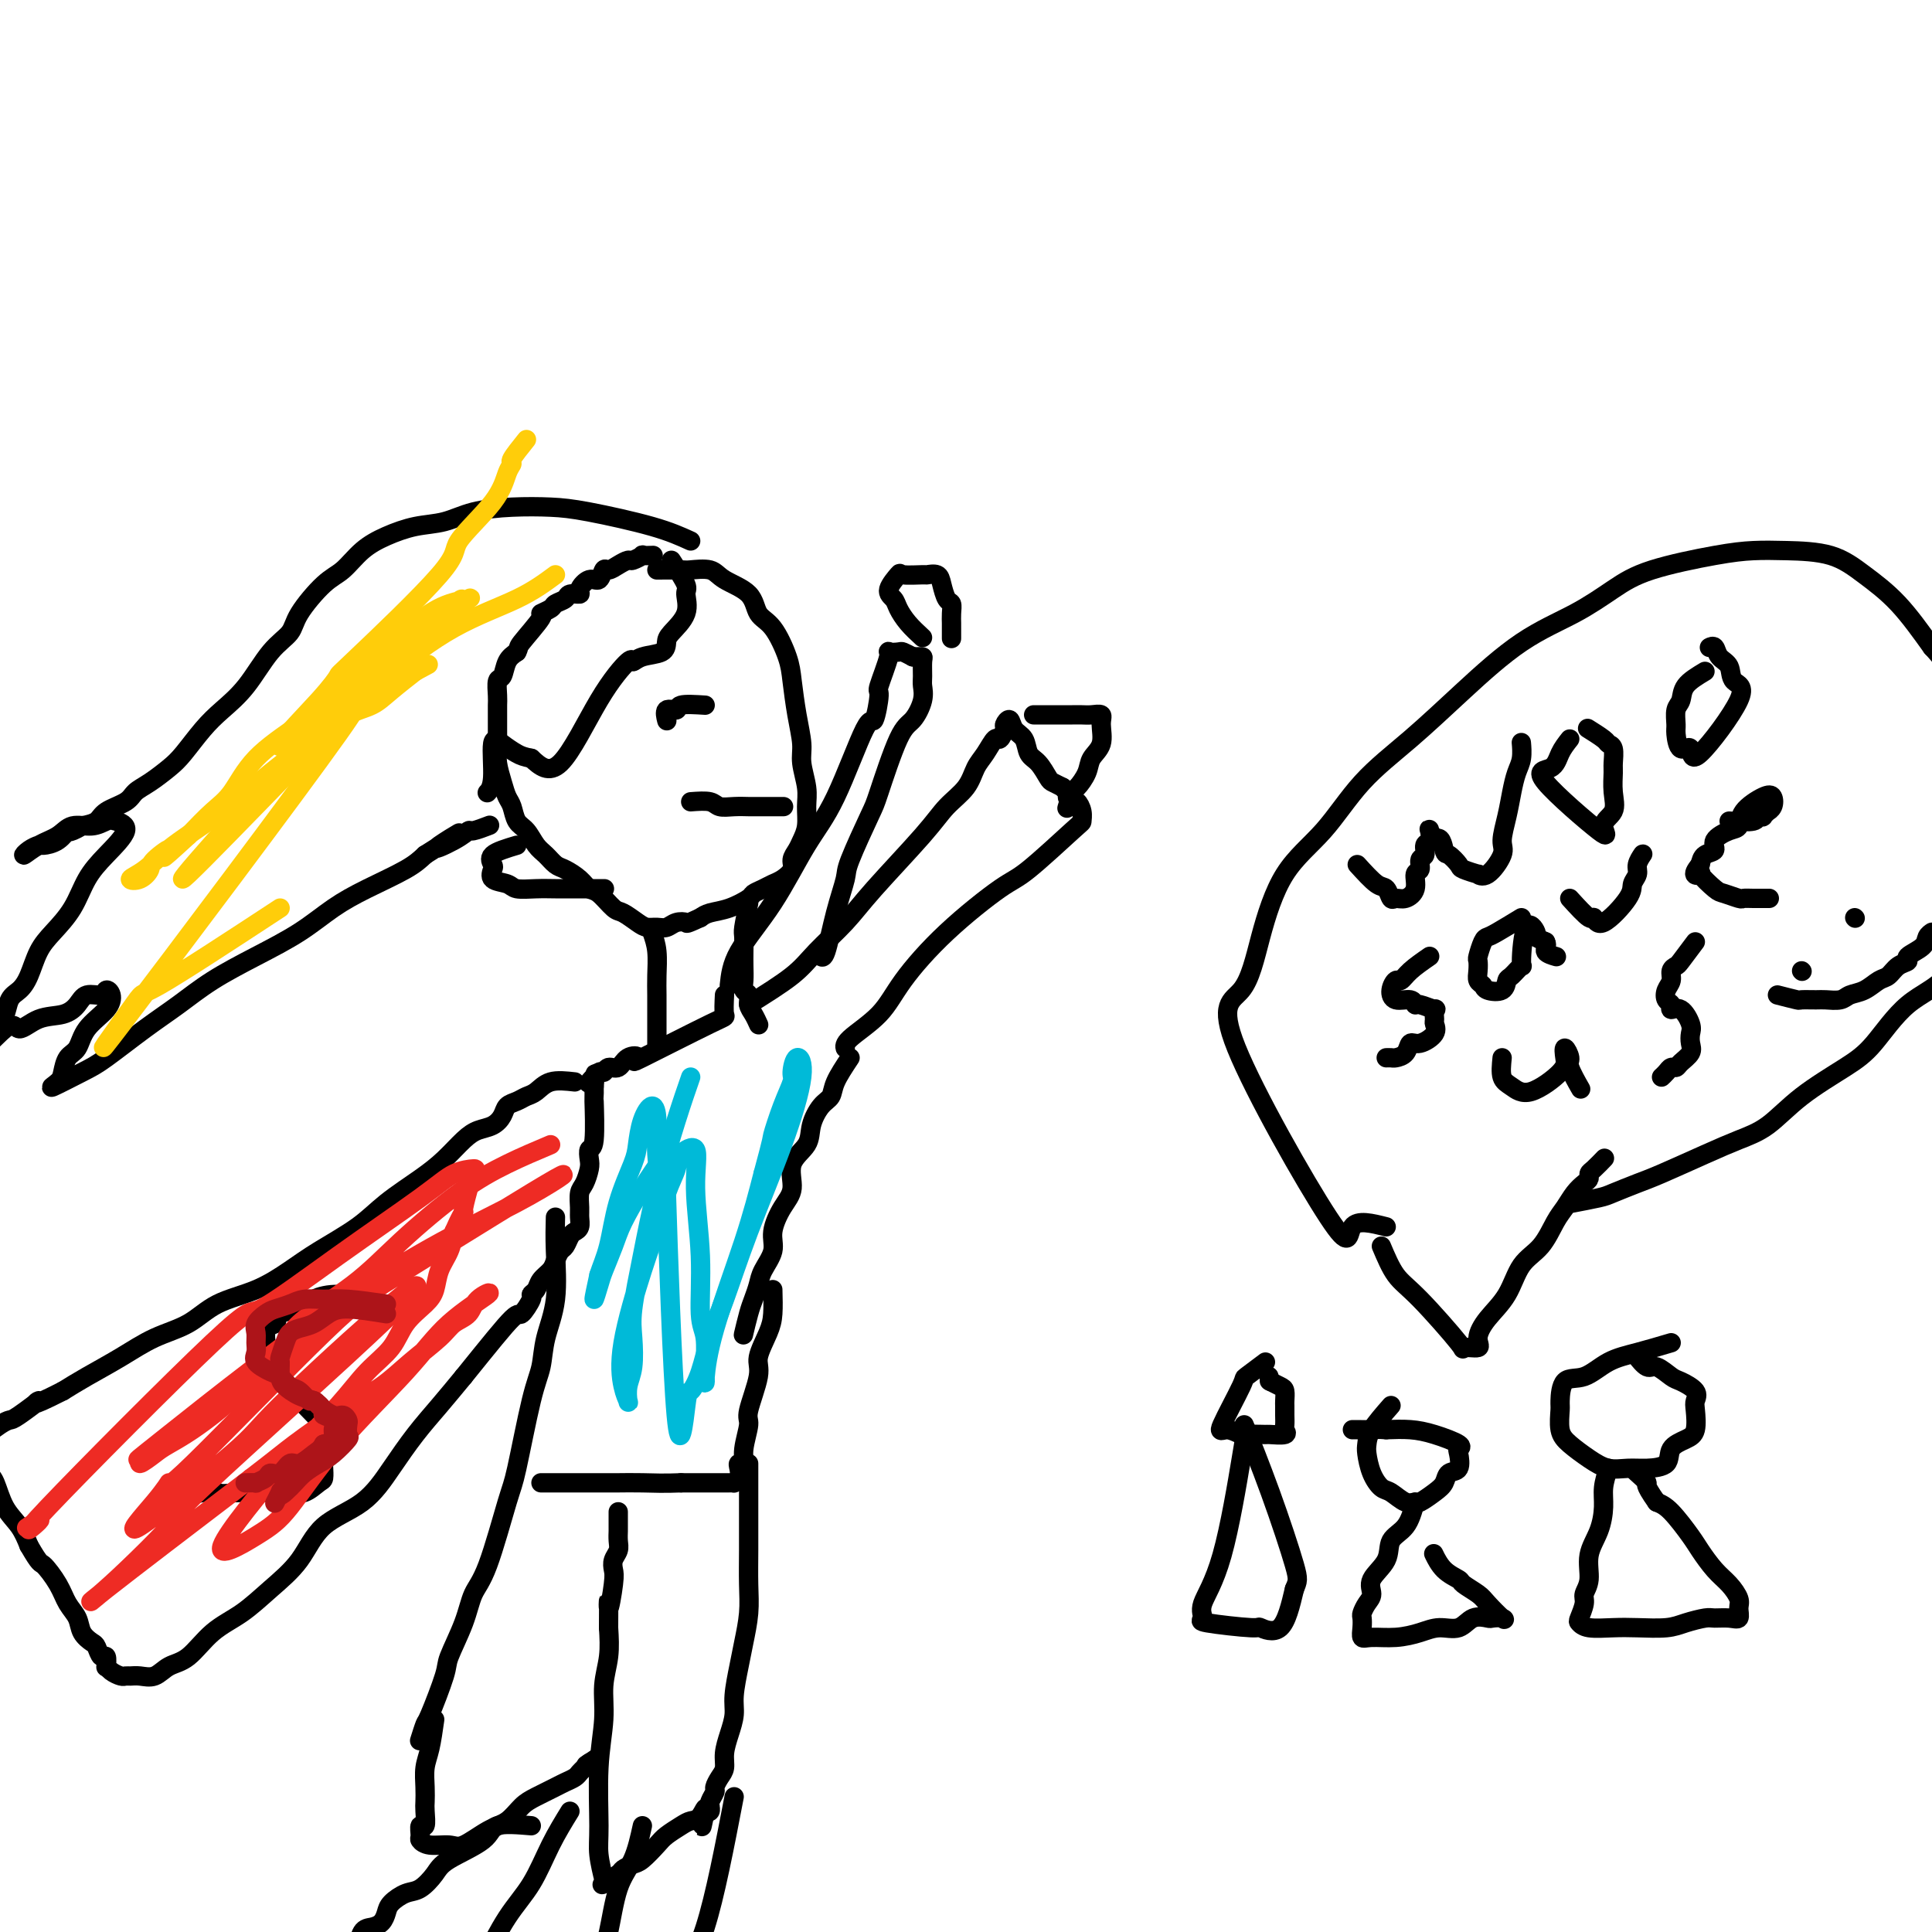 <svg viewBox='0 0 400 400' version='1.1' xmlns='http://www.w3.org/2000/svg' xmlns:xlink='http://www.w3.org/1999/xlink'><g fill='none' stroke='#000000' stroke-width='4' stroke-linecap='round' stroke-linejoin='round'><path d='M136,118c1.994,-0.012 3.988,-0.024 5,0c1.012,0.024 1.043,0.083 2,0c0.957,-0.083 2.839,-0.307 4,0c1.161,0.307 1.600,1.145 3,2c1.400,0.855 3.762,1.727 5,3c1.238,1.273 1.354,2.947 2,4c0.646,1.053 1.823,1.485 3,3c1.177,1.515 2.353,4.112 3,6c0.647,1.888 0.766,3.068 1,5c0.234,1.932 0.584,4.617 1,7c0.416,2.383 0.897,4.465 1,6c0.103,1.535 -0.172,2.522 0,4c0.172,1.478 0.789,3.446 1,5c0.211,1.554 0.014,2.696 0,4c-0.014,1.304 0.156,2.772 0,4c-0.156,1.228 -0.636,2.217 -1,3c-0.364,0.783 -0.611,1.362 -1,2c-0.389,0.638 -0.919,1.337 -1,2c-0.081,0.663 0.286,1.291 0,2c-0.286,0.709 -1.226,1.498 -2,2c-0.774,0.502 -1.382,0.716 -2,1c-0.618,0.284 -1.247,0.640 -2,1c-0.753,0.360 -1.630,0.726 -2,1c-0.370,0.274 -0.233,0.455 -1,1c-0.767,0.545 -2.437,1.454 -4,2c-1.563,0.546 -3.018,0.727 -4,1c-0.982,0.273 -1.491,0.636 -2,1'/><path d='M145,190c-3.214,1.481 -2.748,1.182 -3,1c-0.252,-0.182 -1.221,-0.247 -2,0c-0.779,0.247 -1.367,0.805 -2,1c-0.633,0.195 -1.309,0.027 -2,0c-0.691,-0.027 -1.396,0.087 -2,0c-0.604,-0.087 -1.107,-0.376 -2,-1c-0.893,-0.624 -2.178,-1.585 -3,-2c-0.822,-0.415 -1.183,-0.286 -2,-1c-0.817,-0.714 -2.092,-2.270 -3,-3c-0.908,-0.730 -1.451,-0.633 -2,-1c-0.549,-0.367 -1.106,-1.200 -2,-2c-0.894,-0.800 -2.126,-1.569 -3,-2c-0.874,-0.431 -1.390,-0.523 -2,-1c-0.610,-0.477 -1.315,-1.339 -2,-2c-0.685,-0.661 -1.349,-1.121 -2,-2c-0.651,-0.879 -1.287,-2.177 -2,-3c-0.713,-0.823 -1.501,-1.172 -2,-2c-0.499,-0.828 -0.708,-2.136 -1,-3c-0.292,-0.864 -0.667,-1.284 -1,-2c-0.333,-0.716 -0.625,-1.730 -1,-3c-0.375,-1.270 -0.832,-2.798 -1,-4c-0.168,-1.202 -0.045,-2.080 0,-3c0.045,-0.920 0.012,-1.883 0,-3c-0.012,-1.117 -0.004,-2.387 0,-3c0.004,-0.613 0.004,-0.568 0,-1c-0.004,-0.432 -0.013,-1.341 0,-2c0.013,-0.659 0.048,-1.069 0,-2c-0.048,-0.931 -0.178,-2.384 0,-3c0.178,-0.616 0.663,-0.397 1,-1c0.337,-0.603 0.525,-2.030 1,-3c0.475,-0.970 1.238,-1.485 2,-2'/><path d='M107,135c0.594,-1.091 0.080,-0.817 1,-2c0.920,-1.183 3.273,-3.822 4,-5c0.727,-1.178 -0.171,-0.894 0,-1c0.171,-0.106 1.413,-0.602 2,-1c0.587,-0.398 0.520,-0.697 1,-1c0.480,-0.303 1.507,-0.611 2,-1c0.493,-0.389 0.450,-0.859 1,-1c0.550,-0.141 1.692,0.045 2,0c0.308,-0.045 -0.216,-0.323 0,-1c0.216,-0.677 1.174,-1.753 2,-2c0.826,-0.247 1.521,0.336 2,0c0.479,-0.336 0.743,-1.592 1,-2c0.257,-0.408 0.508,0.030 1,0c0.492,-0.030 1.226,-0.530 2,-1c0.774,-0.470 1.588,-0.911 2,-1c0.412,-0.089 0.422,0.172 1,0c0.578,-0.172 1.724,-0.778 2,-1c0.276,-0.222 -0.318,-0.059 0,0c0.318,0.059 1.547,0.016 2,0c0.453,-0.016 0.129,-0.005 0,0c-0.129,0.005 -0.065,0.002 0,0'/><path d='M139,116c1.290,1.979 2.580,3.958 3,5c0.420,1.042 -0.031,1.148 0,2c0.031,0.852 0.545,2.451 0,4c-0.545,1.549 -2.150,3.047 -3,4c-0.850,0.953 -0.945,1.361 -1,2c-0.055,0.639 -0.069,1.509 -1,2c-0.931,0.491 -2.779,0.604 -4,1c-1.221,0.396 -1.816,1.076 -2,1c-0.184,-0.076 0.044,-0.907 -1,0c-1.044,0.907 -3.358,3.552 -6,8c-2.642,4.448 -5.612,10.699 -8,13c-2.388,2.301 -4.194,0.650 -6,-1'/><path d='M110,157c-1.459,-0.287 -2.108,-0.504 -3,-1c-0.892,-0.496 -2.029,-1.271 -3,-2c-0.971,-0.729 -1.776,-1.412 -2,0c-0.224,1.412 0.132,4.919 0,7c-0.132,2.081 -0.752,2.738 -1,3c-0.248,0.262 -0.124,0.131 0,0'/><path d='M143,112c-2.101,-0.957 -4.203,-1.915 -8,-3c-3.797,-1.085 -9.291,-2.298 -13,-3c-3.709,-0.702 -5.635,-0.893 -8,-1c-2.365,-0.107 -5.170,-0.128 -8,0c-2.830,0.128 -5.684,0.406 -8,1c-2.316,0.594 -4.093,1.503 -6,2c-1.907,0.497 -3.943,0.580 -6,1c-2.057,0.420 -4.134,1.175 -6,2c-1.866,0.825 -3.520,1.718 -5,3c-1.480,1.282 -2.786,2.951 -4,4c-1.214,1.049 -2.336,1.476 -4,3c-1.664,1.524 -3.869,4.144 -5,6c-1.131,1.856 -1.186,2.949 -2,4c-0.814,1.051 -2.385,2.060 -4,4c-1.615,1.940 -3.274,4.812 -5,7c-1.726,2.188 -3.518,3.692 -5,5c-1.482,1.308 -2.652,2.419 -4,4c-1.348,1.581 -2.873,3.631 -4,5c-1.127,1.369 -1.857,2.057 -3,3c-1.143,0.943 -2.700,2.140 -4,3c-1.300,0.860 -2.343,1.382 -3,2c-0.657,0.618 -0.929,1.331 -2,2c-1.071,0.669 -2.942,1.296 -4,2c-1.058,0.704 -1.302,1.487 -2,2c-0.698,0.513 -1.849,0.757 -3,1'/><path d='M17,171c-3.389,1.979 -2.861,0.925 -3,1c-0.139,0.075 -0.943,1.279 -2,2c-1.057,0.721 -2.366,0.958 -3,1c-0.634,0.042 -0.591,-0.110 -1,0c-0.409,0.110 -1.268,0.480 -2,1c-0.732,0.520 -1.336,1.188 -1,1c0.336,-0.188 1.613,-1.231 3,-2c1.387,-0.769 2.884,-1.265 4,-2c1.116,-0.735 1.851,-1.710 3,-2c1.149,-0.290 2.713,0.105 4,0c1.287,-0.105 2.297,-0.712 3,-1c0.703,-0.288 1.098,-0.259 2,0c0.902,0.259 2.310,0.747 2,2c-0.310,1.253 -2.338,3.271 -4,5c-1.662,1.729 -2.959,3.169 -4,5c-1.041,1.831 -1.826,4.052 -3,6c-1.174,1.948 -2.738,3.623 -4,5c-1.262,1.377 -2.222,2.458 -3,4c-0.778,1.542 -1.375,3.546 -2,5c-0.625,1.454 -1.277,2.358 -2,3c-0.723,0.642 -1.517,1.023 -2,2c-0.483,0.977 -0.655,2.551 -1,3c-0.345,0.449 -0.862,-0.225 -1,0c-0.138,0.225 0.103,1.350 0,2c-0.103,0.650 -0.552,0.825 -1,1'/><path d='M-1,213c-3.860,6.313 -0.009,1.595 2,0c2.009,-1.595 2.175,-0.067 3,0c0.825,0.067 2.309,-1.326 4,-2c1.691,-0.674 3.591,-0.630 5,-1c1.409,-0.370 2.329,-1.155 3,-2c0.671,-0.845 1.094,-1.749 2,-2c0.906,-0.251 2.296,0.151 3,0c0.704,-0.151 0.723,-0.853 1,-1c0.277,-0.147 0.814,0.263 1,1c0.186,0.737 0.022,1.801 -1,3c-1.022,1.199 -2.902,2.534 -4,4c-1.098,1.466 -1.413,3.065 -2,4c-0.587,0.935 -1.444,1.208 -2,2c-0.556,0.792 -0.810,2.105 -1,3c-0.190,0.895 -0.317,1.374 -1,2c-0.683,0.626 -1.920,1.400 -1,1c0.920,-0.400 3.999,-1.975 6,-3c2.001,-1.025 2.923,-1.501 5,-3c2.077,-1.499 5.309,-4.020 8,-6c2.691,-1.980 4.840,-3.418 7,-5c2.160,-1.582 4.332,-3.307 7,-5c2.668,-1.693 5.834,-3.352 9,-5c3.166,-1.648 6.332,-3.284 9,-5c2.668,-1.716 4.839,-3.511 7,-5c2.161,-1.489 4.313,-2.670 7,-4c2.687,-1.330 5.911,-2.809 8,-4c2.089,-1.191 3.045,-2.096 4,-3'/><path d='M88,177c12.457,-7.852 5.100,-3.481 3,-2c-2.100,1.481 1.056,0.071 3,-1c1.944,-1.071 2.676,-1.802 3,-2c0.324,-0.198 0.241,0.139 1,0c0.759,-0.139 2.360,-0.754 3,-1c0.640,-0.246 0.320,-0.123 0,0'/><path d='M143,166c1.532,-0.113 3.064,-0.226 4,0c0.936,0.226 1.275,0.793 2,1c0.725,0.207 1.834,0.056 3,0c1.166,-0.056 2.387,-0.015 3,0c0.613,0.015 0.616,0.004 1,0c0.384,-0.004 1.147,-0.001 2,0c0.853,0.001 1.796,0.000 2,0c0.204,-0.000 -0.330,-0.000 0,0c0.330,0.000 1.523,0.000 2,0c0.477,-0.000 0.239,-0.000 0,0'/><path d='M146,146c-2.061,-0.129 -4.121,-0.258 -5,0c-0.879,0.258 -0.576,0.904 -1,1c-0.424,0.096 -1.576,-0.359 -2,0c-0.424,0.359 -0.121,1.531 0,2c0.121,0.469 0.061,0.234 0,0'/><path d='M107,175c-2.107,0.634 -4.215,1.269 -5,2c-0.785,0.731 -0.248,1.559 0,2c0.248,0.441 0.208,0.496 0,1c-0.208,0.504 -0.583,1.455 0,2c0.583,0.545 2.124,0.682 3,1c0.876,0.318 1.087,0.817 2,1c0.913,0.183 2.527,0.049 4,0c1.473,-0.049 2.805,-0.013 4,0c1.195,0.013 2.254,0.004 3,0c0.746,-0.004 1.179,-0.001 2,0c0.821,0.001 2.029,0.000 3,0c0.971,-0.000 1.706,-0.000 2,0c0.294,0.000 0.147,0.000 0,0'/><path d='M135,193c0.423,1.218 0.845,2.436 1,4c0.155,1.564 0.041,3.474 0,5c-0.041,1.526 -0.011,2.669 0,4c0.011,1.331 0.003,2.852 0,4c-0.003,1.148 -0.001,1.925 0,3c0.001,1.075 0.000,2.450 0,3c-0.000,0.550 -0.000,0.275 0,0'/><path d='M155,187c-0.422,1.959 -0.845,3.918 -1,5c-0.155,1.082 -0.043,1.288 0,2c0.043,0.712 0.015,1.930 0,3c-0.015,1.070 -0.019,1.991 0,3c0.019,1.009 0.060,2.104 0,3c-0.060,0.896 -0.223,1.593 0,2c0.223,0.407 0.830,0.526 1,1c0.170,0.474 -0.098,1.304 0,2c0.098,0.696 0.562,1.259 1,2c0.438,0.741 0.849,1.661 1,2c0.151,0.339 0.043,0.097 0,0c-0.043,-0.097 -0.022,-0.048 0,0'/><path d='M155,208c3.390,-2.116 6.781,-4.232 9,-6c2.219,-1.768 3.268,-3.190 5,-5c1.732,-1.810 4.148,-4.010 6,-6c1.852,-1.990 3.139,-3.772 6,-7c2.861,-3.228 7.294,-7.903 10,-11c2.706,-3.097 3.684,-4.617 5,-6c1.316,-1.383 2.968,-2.628 4,-4c1.032,-1.372 1.443,-2.872 2,-4c0.557,-1.128 1.259,-1.884 2,-3c0.741,-1.116 1.522,-2.592 2,-3c0.478,-0.408 0.652,0.251 1,0c0.348,-0.251 0.871,-1.411 1,-2c0.129,-0.589 -0.135,-0.607 0,-1c0.135,-0.393 0.669,-1.162 1,-1c0.331,0.162 0.460,1.255 1,2c0.540,0.745 1.492,1.141 2,2c0.508,0.859 0.573,2.180 1,3c0.427,0.820 1.218,1.137 2,2c0.782,0.863 1.557,2.271 2,3c0.443,0.729 0.555,0.780 1,1c0.445,0.220 1.222,0.610 2,1'/><path d='M220,163c2.034,2.242 1.119,1.848 1,2c-0.119,0.152 0.557,0.850 1,1c0.443,0.150 0.652,-0.247 1,0c0.348,0.247 0.833,1.139 1,2c0.167,0.861 0.015,1.692 0,2c-0.015,0.308 0.106,0.093 -2,2c-2.106,1.907 -6.440,5.937 -9,8c-2.560,2.063 -3.345,2.159 -6,4c-2.655,1.841 -7.181,5.425 -11,9c-3.819,3.575 -6.932,7.140 -9,10c-2.068,2.860 -3.090,5.014 -5,7c-1.910,1.986 -4.706,3.804 -6,5c-1.294,1.196 -1.084,1.770 -1,2c0.084,0.230 0.042,0.115 0,0'/><path d='M151,204c0.228,-2.139 0.457,-4.278 2,-7c1.543,-2.722 4.402,-6.027 7,-10c2.598,-3.973 4.935,-8.614 7,-12c2.065,-3.386 3.858,-5.518 6,-10c2.142,-4.482 4.635,-11.314 6,-14c1.365,-2.686 1.604,-1.228 2,-2c0.396,-0.772 0.950,-3.776 1,-5c0.050,-1.224 -0.405,-0.668 0,-2c0.405,-1.332 1.669,-4.550 2,-6c0.331,-1.450 -0.272,-1.131 0,-1c0.272,0.131 1.419,0.074 2,0c0.581,-0.074 0.594,-0.164 1,0c0.406,0.164 1.203,0.582 2,1'/><path d='M189,136c1.227,-0.018 1.794,-0.064 2,0c0.206,0.064 0.050,0.237 0,1c-0.050,0.763 0.007,2.114 0,3c-0.007,0.886 -0.079,1.306 0,2c0.079,0.694 0.308,1.663 0,3c-0.308,1.337 -1.155,3.041 -2,4c-0.845,0.959 -1.689,1.174 -3,4c-1.311,2.826 -3.089,8.264 -4,11c-0.911,2.736 -0.954,2.769 -2,5c-1.046,2.231 -3.093,6.661 -4,9c-0.907,2.339 -0.674,2.588 -1,4c-0.326,1.412 -1.212,3.986 -2,7c-0.788,3.014 -1.479,6.468 -2,8c-0.521,1.532 -0.871,1.143 -1,1c-0.129,-0.143 -0.037,-0.041 0,0c0.037,0.041 0.018,0.020 0,0'/><path d='M150,206c-0.080,1.675 -0.161,3.351 0,4c0.161,0.649 0.563,0.273 -3,2c-3.563,1.727 -11.091,5.558 -14,7c-2.909,1.442 -1.200,0.496 -1,0c0.200,-0.496 -1.111,-0.541 -2,0c-0.889,0.541 -1.356,1.669 -2,2c-0.644,0.331 -1.465,-0.136 -2,0c-0.535,0.136 -0.784,0.873 -1,1c-0.216,0.127 -0.398,-0.358 -1,0c-0.602,0.358 -1.624,1.558 -2,2c-0.376,0.442 -0.108,0.126 0,0c0.108,-0.126 0.054,-0.063 0,0'/><path d='M176,219c-1.199,1.809 -2.399,3.617 -3,5c-0.601,1.383 -0.604,2.339 -1,3c-0.396,0.661 -1.187,1.026 -2,2c-0.813,0.974 -1.649,2.555 -2,4c-0.351,1.445 -0.218,2.753 -1,4c-0.782,1.247 -2.481,2.433 -3,4c-0.519,1.567 0.141,3.515 0,5c-0.141,1.485 -1.084,2.508 -2,4c-0.916,1.492 -1.803,3.453 -2,5c-0.197,1.547 0.298,2.681 0,4c-0.298,1.319 -1.390,2.824 -2,4c-0.610,1.176 -0.738,2.024 -1,3c-0.262,0.976 -0.659,2.079 -1,3c-0.341,0.921 -0.628,1.659 -1,3c-0.372,1.341 -0.831,3.284 -1,4c-0.169,0.716 -0.048,0.205 0,0c0.048,-0.205 0.024,-0.102 0,0'/><path d='M119,224c-1.822,-0.203 -3.644,-0.406 -5,0c-1.356,0.406 -2.247,1.421 -3,2c-0.753,0.579 -1.370,0.722 -2,1c-0.630,0.278 -1.274,0.690 -2,1c-0.726,0.310 -1.534,0.518 -2,1c-0.466,0.482 -0.592,1.237 -1,2c-0.408,0.763 -1.099,1.532 -2,2c-0.901,0.468 -2.011,0.634 -3,1c-0.989,0.366 -1.857,0.932 -3,2c-1.143,1.068 -2.563,2.638 -4,4c-1.437,1.362 -2.892,2.516 -5,4c-2.108,1.484 -4.868,3.296 -7,5c-2.132,1.704 -3.637,3.298 -6,5c-2.363,1.702 -5.585,3.513 -8,5c-2.415,1.487 -4.023,2.652 -6,4c-1.977,1.348 -4.322,2.881 -7,4c-2.678,1.119 -5.689,1.825 -8,3c-2.311,1.175 -3.923,2.817 -6,4c-2.077,1.183 -4.619,1.905 -7,3c-2.381,1.095 -4.603,2.564 -7,4c-2.397,1.436 -4.971,2.839 -7,4c-2.029,1.161 -3.515,2.081 -5,3'/><path d='M13,288c-8.188,4.153 -5.157,2.035 -5,2c0.157,-0.035 -2.560,2.014 -4,3c-1.440,0.986 -1.604,0.909 -2,1c-0.396,0.091 -1.023,0.350 -2,1c-0.977,0.650 -2.303,1.690 -3,2c-0.697,0.310 -0.766,-0.110 -1,0c-0.234,0.110 -0.635,0.751 -1,1c-0.365,0.249 -0.695,0.107 -1,0c-0.305,-0.107 -0.583,-0.178 0,1c0.583,1.178 2.029,3.606 3,5c0.971,1.394 1.466,1.755 2,3c0.534,1.245 1.105,3.374 2,5c0.895,1.626 2.113,2.750 3,4c0.887,1.250 1.444,2.625 2,4'/><path d='M6,320c2.378,4.122 2.324,3.425 3,4c0.676,0.575 2.083,2.420 3,4c0.917,1.580 1.345,2.894 2,4c0.655,1.106 1.537,2.003 2,3c0.463,0.997 0.506,2.093 1,3c0.494,0.907 1.439,1.624 2,2c0.561,0.376 0.738,0.412 1,1c0.262,0.588 0.608,1.730 1,2c0.392,0.270 0.830,-0.330 1,0c0.170,0.330 0.073,1.591 0,2c-0.073,0.409 -0.122,-0.034 0,0c0.122,0.034 0.416,0.544 1,1c0.584,0.456 1.458,0.856 2,1c0.542,0.144 0.752,0.032 1,0c0.248,-0.032 0.533,0.016 1,0c0.467,-0.016 1.116,-0.097 2,0c0.884,0.097 2.002,0.372 3,0c0.998,-0.372 1.875,-1.392 3,-2c1.125,-0.608 2.499,-0.802 4,-2c1.501,-1.198 3.128,-3.398 5,-5c1.872,-1.602 3.987,-2.607 6,-4c2.013,-1.393 3.924,-3.175 6,-5c2.076,-1.825 4.319,-3.694 6,-6c1.681,-2.306 2.801,-5.049 5,-7c2.199,-1.951 5.476,-3.111 8,-5c2.524,-1.889 4.295,-4.506 6,-7c1.705,-2.494 3.344,-4.864 5,-7c1.656,-2.136 3.330,-4.039 5,-6c1.670,-1.961 3.335,-3.981 5,-6'/><path d='M96,285c5.426,-6.725 8.490,-10.536 10,-12c1.510,-1.464 1.464,-0.580 2,-1c0.536,-0.420 1.653,-2.143 2,-3c0.347,-0.857 -0.076,-0.848 0,-1c0.076,-0.152 0.650,-0.464 1,-1c0.350,-0.536 0.475,-1.294 1,-2c0.525,-0.706 1.450,-1.359 2,-2c0.550,-0.641 0.724,-1.271 1,-2c0.276,-0.729 0.652,-1.556 1,-2c0.348,-0.444 0.668,-0.503 1,-1c0.332,-0.497 0.678,-1.430 1,-2c0.322,-0.570 0.622,-0.776 1,-1c0.378,-0.224 0.836,-0.468 1,-1c0.164,-0.532 0.033,-1.354 0,-2c-0.033,-0.646 0.030,-1.117 0,-2c-0.030,-0.883 -0.153,-2.178 0,-3c0.153,-0.822 0.581,-1.173 1,-2c0.419,-0.827 0.830,-2.132 1,-3c0.170,-0.868 0.098,-1.299 0,-2c-0.098,-0.701 -0.222,-1.671 0,-2c0.222,-0.329 0.792,-0.016 1,-2c0.208,-1.984 0.056,-6.265 0,-8c-0.056,-1.735 -0.016,-0.924 0,-1c0.016,-0.076 0.008,-1.038 0,-2'/><path d='M123,225c0.467,-4.733 0.133,-2.067 0,-1c-0.133,1.067 -0.067,0.533 0,0'/><path d='M76,269c-2.029,-0.479 -4.058,-0.958 -6,-1c-1.942,-0.042 -3.797,0.354 -5,1c-1.203,0.646 -1.755,1.544 -3,2c-1.245,0.456 -3.184,0.472 -4,1c-0.816,0.528 -0.510,1.570 -1,2c-0.490,0.430 -1.778,0.248 -2,2c-0.222,1.752 0.620,5.437 3,9c2.380,3.563 6.298,7.005 8,9c1.702,1.995 1.189,2.542 1,3c-0.189,0.458 -0.052,0.828 0,2c0.052,1.172 0.019,3.145 0,4c-0.019,0.855 -0.025,0.593 0,1c0.025,0.407 0.082,1.482 0,2c-0.082,0.518 -0.304,0.479 -1,1c-0.696,0.521 -1.867,1.604 -3,2c-1.133,0.396 -2.228,0.107 -4,0c-1.772,-0.107 -4.221,-0.030 -6,0c-1.779,0.030 -2.890,0.015 -4,0'/><path d='M49,309c-3.537,0.473 -3.378,0.155 -4,0c-0.622,-0.155 -2.023,-0.146 -3,0c-0.977,0.146 -1.530,0.431 -2,0c-0.470,-0.431 -0.857,-1.578 -1,-2c-0.143,-0.422 -0.041,-0.121 0,0c0.041,0.121 0.020,0.060 0,0'/><path d='M115,252c-0.055,2.028 -0.111,4.055 0,7c0.111,2.945 0.387,6.806 0,10c-0.387,3.194 -1.439,5.721 -2,8c-0.561,2.279 -0.632,4.311 -1,6c-0.368,1.689 -1.033,3.034 -2,7c-0.967,3.966 -2.235,10.553 -3,14c-0.765,3.447 -1.025,3.753 -2,7c-0.975,3.247 -2.665,9.434 -4,13c-1.335,3.566 -2.316,4.511 -3,6c-0.684,1.489 -1.072,3.520 -2,6c-0.928,2.480 -2.396,5.408 -3,7c-0.604,1.592 -0.344,1.849 -1,4c-0.656,2.151 -2.227,6.195 -3,8c-0.773,1.805 -0.746,1.371 -1,2c-0.254,0.629 -0.787,2.323 -1,3c-0.213,0.677 -0.107,0.339 0,0'/><path d='M160,267c0.048,1.794 0.096,3.587 0,5c-0.096,1.413 -0.336,2.445 -1,4c-0.664,1.555 -1.751,3.634 -2,5c-0.249,1.366 0.341,2.020 0,4c-0.341,1.980 -1.612,5.286 -2,7c-0.388,1.714 0.106,1.834 0,3c-0.106,1.166 -0.812,3.377 -1,5c-0.188,1.623 0.142,2.659 0,3c-0.142,0.341 -0.755,-0.014 -1,0c-0.245,0.014 -0.120,0.396 0,1c0.120,0.604 0.237,1.430 0,2c-0.237,0.570 -0.827,0.885 -1,1c-0.173,0.115 0.073,0.031 0,0c-0.073,-0.031 -0.463,-0.008 -1,0c-0.537,0.008 -1.222,0.002 -2,0c-0.778,-0.002 -1.651,-0.001 -3,0c-1.349,0.001 -3.175,0.000 -5,0'/><path d='M141,307c-3.412,0.155 -5.943,0.041 -8,0c-2.057,-0.041 -3.640,-0.011 -5,0c-1.360,0.011 -2.498,0.003 -4,0c-1.502,-0.003 -3.369,-0.001 -5,0c-1.631,0.001 -3.025,0.000 -4,0c-0.975,-0.000 -1.532,-0.000 -2,0c-0.468,0.000 -0.848,0.000 -1,0c-0.152,-0.000 -0.076,-0.000 0,0'/><path d='M155,303c0.000,3.063 0.001,6.127 0,8c-0.001,1.873 -0.003,2.556 0,4c0.003,1.444 0.012,3.651 0,6c-0.012,2.349 -0.046,4.841 0,7c0.046,2.159 0.171,3.984 0,6c-0.171,2.016 -0.637,4.222 -1,6c-0.363,1.778 -0.623,3.126 -1,5c-0.377,1.874 -0.871,4.274 -1,6c-0.129,1.726 0.106,2.780 0,4c-0.106,1.220 -0.554,2.607 -1,4c-0.446,1.393 -0.889,2.792 -1,4c-0.111,1.208 0.110,2.225 0,3c-0.110,0.775 -0.551,1.308 -1,2c-0.449,0.692 -0.905,1.543 -1,2c-0.095,0.457 0.171,0.518 0,1c-0.171,0.482 -0.781,1.383 -1,2c-0.219,0.617 -0.048,0.949 0,1c0.048,0.051 -0.025,-0.179 0,0c0.025,0.179 0.150,0.765 0,1c-0.150,0.235 -0.575,0.117 -1,0'/><path d='M146,375c-1.359,6.296 -0.255,1.536 0,0c0.255,-1.536 -0.339,0.154 -1,1c-0.661,0.846 -1.388,0.850 -2,1c-0.612,0.150 -1.108,0.446 -2,1c-0.892,0.554 -2.180,1.367 -3,2c-0.820,0.633 -1.173,1.085 -2,2c-0.827,0.915 -2.128,2.291 -3,3c-0.872,0.709 -1.316,0.750 -2,1c-0.684,0.250 -1.608,0.708 -2,1c-0.392,0.292 -0.253,0.417 -1,1c-0.747,0.583 -2.382,1.625 -3,2c-0.618,0.375 -0.219,0.081 0,0c0.219,-0.081 0.259,0.049 0,-1c-0.259,-1.049 -0.817,-3.276 -1,-5c-0.183,-1.724 0.007,-2.945 0,-6c-0.007,-3.055 -0.212,-7.943 0,-12c0.212,-4.057 0.840,-7.283 1,-10c0.160,-2.717 -0.149,-4.924 0,-7c0.149,-2.076 0.757,-4.022 1,-6c0.243,-1.978 0.122,-3.989 0,-6'/><path d='M126,337c0.095,-8.844 -0.167,-4.453 0,-4c0.167,0.453 0.763,-3.033 1,-5c0.237,-1.967 0.116,-2.415 0,-3c-0.116,-0.585 -0.227,-1.308 0,-2c0.227,-0.692 0.793,-1.355 1,-2c0.207,-0.645 0.055,-1.273 0,-2c-0.055,-0.727 -0.015,-1.554 0,-2c0.015,-0.446 0.004,-0.511 0,-1c-0.004,-0.489 -0.001,-1.401 0,-2c0.001,-0.599 0.000,-0.885 0,-1c-0.000,-0.115 -0.000,-0.057 0,0'/><path d='M90,356c-0.310,2.182 -0.619,4.365 -1,6c-0.381,1.635 -0.833,2.723 -1,4c-0.167,1.277 -0.049,2.743 0,4c0.049,1.257 0.027,2.305 0,3c-0.027,0.695 -0.061,1.036 0,2c0.061,0.964 0.217,2.549 0,3c-0.217,0.451 -0.805,-0.234 -1,0c-0.195,0.234 0.004,1.386 0,2c-0.004,0.614 -0.210,0.690 0,1c0.210,0.310 0.836,0.852 2,1c1.164,0.148 2.867,-0.100 4,0c1.133,0.100 1.695,0.547 3,0c1.305,-0.547 3.354,-2.087 5,-3c1.646,-0.913 2.888,-1.200 4,-2c1.112,-0.800 2.095,-2.112 3,-3c0.905,-0.888 1.734,-1.351 3,-2c1.266,-0.649 2.969,-1.483 4,-2c1.031,-0.517 1.389,-0.716 2,-1c0.611,-0.284 1.473,-0.653 2,-1c0.527,-0.347 0.719,-0.670 1,-1c0.281,-0.330 0.652,-0.666 1,-1c0.348,-0.334 0.674,-0.667 1,-1'/><path d='M122,365c4.044,-2.644 1.156,-0.756 0,0c-1.156,0.756 -0.578,0.378 0,0'/><path d='M110,378c-2.812,-0.237 -5.624,-0.473 -7,0c-1.376,0.473 -1.316,1.656 -3,3c-1.684,1.344 -5.113,2.849 -7,4c-1.887,1.151 -2.232,1.946 -3,3c-0.768,1.054 -1.959,2.366 -3,3c-1.041,0.634 -1.931,0.590 -3,1c-1.069,0.410 -2.318,1.273 -3,2c-0.682,0.727 -0.799,1.317 -1,2c-0.201,0.683 -0.486,1.460 -1,2c-0.514,0.540 -1.257,0.842 -2,1c-0.743,0.158 -1.485,0.170 -2,1c-0.515,0.830 -0.803,2.478 -1,3c-0.197,0.522 -0.301,-0.081 -2,3c-1.699,3.081 -4.991,9.846 -7,13c-2.009,3.154 -2.733,2.695 -3,3c-0.267,0.305 -0.076,1.373 0,2c0.076,0.627 0.038,0.814 0,1'/><path d='M62,425c-3.167,5.167 -1.583,2.583 0,0'/><path d='M118,375c-1.356,2.205 -2.712,4.409 -4,7c-1.288,2.591 -2.509,5.568 -4,8c-1.491,2.432 -3.251,4.320 -5,7c-1.749,2.680 -3.486,6.151 -5,9c-1.514,2.849 -2.806,5.077 -4,7c-1.194,1.923 -2.289,3.542 -3,5c-0.711,1.458 -1.038,2.755 -2,4c-0.962,1.245 -2.559,2.439 -3,3c-0.441,0.561 0.274,0.491 0,1c-0.274,0.509 -1.535,1.599 -2,2c-0.465,0.401 -0.133,0.115 0,0c0.133,-0.115 0.066,-0.057 0,0'/><path d='M133,378c-0.556,2.522 -1.112,5.043 -2,7c-0.888,1.957 -2.108,3.348 -3,6c-0.892,2.652 -1.454,6.563 -2,9c-0.546,2.437 -1.074,3.399 -2,5c-0.926,1.601 -2.248,3.842 -3,6c-0.752,2.158 -0.933,4.235 -1,5c-0.067,0.765 -0.019,0.219 0,0c0.019,-0.219 0.010,-0.109 0,0'/><path d='M152,372c-1.978,10.289 -3.956,20.578 -6,27c-2.044,6.422 -4.156,8.978 -5,10c-0.844,1.022 -0.422,0.511 0,0'/><path d='M191,132c-1.059,-0.979 -2.119,-1.958 -3,-3c-0.881,-1.042 -1.585,-2.146 -2,-3c-0.415,-0.854 -0.542,-1.458 -1,-2c-0.458,-0.542 -1.249,-1.020 -1,-2c0.249,-0.980 1.538,-2.460 2,-3c0.462,-0.540 0.099,-0.140 1,0c0.901,0.140 3.067,0.020 4,0c0.933,-0.020 0.632,0.060 1,0c0.368,-0.060 1.405,-0.259 2,0c0.595,0.259 0.748,0.977 1,2c0.252,1.023 0.603,2.353 1,3c0.397,0.647 0.838,0.612 1,1c0.162,0.388 0.043,1.200 0,2c-0.043,0.800 -0.012,1.587 0,2c0.012,0.413 0.003,0.451 0,1c-0.003,0.549 -0.001,1.609 0,2c0.001,0.391 0.000,0.112 0,0c-0.000,-0.112 -0.000,-0.056 0,0'/><path d='M214,148c2.358,-0.001 4.717,-0.001 6,0c1.283,0.001 1.492,0.004 2,0c0.508,-0.004 1.315,-0.017 2,0c0.685,0.017 1.248,0.062 2,0c0.752,-0.062 1.692,-0.233 2,0c0.308,0.233 -0.015,0.868 0,2c0.015,1.132 0.369,2.759 0,4c-0.369,1.241 -1.462,2.095 -2,3c-0.538,0.905 -0.522,1.861 -1,3c-0.478,1.139 -1.448,2.463 -2,3c-0.552,0.537 -0.684,0.288 -1,1c-0.316,0.712 -0.816,2.384 -1,3c-0.184,0.616 -0.053,0.176 0,0c0.053,-0.176 0.026,-0.088 0,0'/><path d='M346,278c-2.400,0.710 -4.801,1.420 -7,2c-2.199,0.580 -4.197,1.032 -6,2c-1.803,0.968 -3.413,2.454 -5,3c-1.587,0.546 -3.153,0.151 -4,1c-0.847,0.849 -0.975,2.941 -1,4c-0.025,1.059 0.054,1.086 0,2c-0.054,0.914 -0.241,2.714 0,4c0.241,1.286 0.909,2.058 2,3c1.091,0.942 2.605,2.055 4,3c1.395,0.945 2.673,1.722 4,2c1.327,0.278 2.705,0.058 4,0c1.295,-0.058 2.508,0.047 4,0c1.492,-0.047 3.261,-0.247 4,-1c0.739,-0.753 0.446,-2.061 1,-3c0.554,-0.939 1.955,-1.511 3,-2c1.045,-0.489 1.734,-0.895 2,-2c0.266,-1.105 0.109,-2.911 0,-4c-0.109,-1.089 -0.168,-1.463 0,-2c0.168,-0.537 0.565,-1.238 0,-2c-0.565,-0.762 -2.092,-1.585 -3,-2c-0.908,-0.415 -1.196,-0.423 -2,-1c-0.804,-0.577 -2.124,-1.724 -3,-2c-0.876,-0.276 -1.307,0.318 -2,0c-0.693,-0.318 -1.648,-1.547 -2,-2c-0.352,-0.453 -0.101,-0.129 0,0c0.101,0.129 0.050,0.065 0,0'/><path d='M333,304c-0.436,1.358 -0.872,2.716 -1,4c-0.128,1.284 0.053,2.494 0,4c-0.053,1.506 -0.339,3.308 -1,5c-0.661,1.692 -1.697,3.273 -2,5c-0.303,1.727 0.128,3.600 0,5c-0.128,1.400 -0.815,2.326 -1,3c-0.185,0.674 0.134,1.095 0,2c-0.134,0.905 -0.720,2.295 -1,3c-0.280,0.705 -0.255,0.726 0,1c0.255,0.274 0.742,0.803 2,1c1.258,0.197 3.289,0.063 5,0c1.711,-0.063 3.101,-0.055 5,0c1.899,0.055 4.308,0.158 6,0c1.692,-0.158 2.667,-0.577 4,-1c1.333,-0.423 3.022,-0.852 4,-1c0.978,-0.148 1.244,-0.017 2,0c0.756,0.017 2.001,-0.082 3,0c0.999,0.082 1.751,0.344 2,0c0.249,-0.344 -0.006,-1.293 0,-2c0.006,-0.707 0.274,-1.173 0,-2c-0.274,-0.827 -1.091,-2.014 -2,-3c-0.909,-0.986 -1.909,-1.770 -3,-3c-1.091,-1.230 -2.272,-2.907 -3,-4c-0.728,-1.093 -1.004,-1.602 -2,-3c-0.996,-1.398 -2.713,-3.685 -4,-5c-1.287,-1.315 -2.143,-1.657 -3,-2'/><path d='M343,311c-2.964,-4.190 -1.875,-3.667 -2,-4c-0.125,-0.333 -1.464,-1.524 -2,-2c-0.536,-0.476 -0.268,-0.238 0,0'/><path d='M288,291c-1.582,1.808 -3.164,3.616 -4,5c-0.836,1.384 -0.927,2.344 -1,3c-0.073,0.656 -0.129,1.006 0,2c0.129,0.994 0.445,2.630 1,4c0.555,1.370 1.351,2.474 2,3c0.649,0.526 1.150,0.475 2,1c0.850,0.525 2.049,1.627 3,2c0.951,0.373 1.654,0.016 2,0c0.346,-0.016 0.335,0.310 1,0c0.665,-0.310 2.007,-1.256 3,-2c0.993,-0.744 1.638,-1.285 2,-2c0.362,-0.715 0.441,-1.605 1,-2c0.559,-0.395 1.599,-0.294 2,-1c0.401,-0.706 0.163,-2.217 0,-3c-0.163,-0.783 -0.251,-0.837 0,-1c0.251,-0.163 0.840,-0.435 0,-1c-0.840,-0.565 -3.111,-1.421 -5,-2c-1.889,-0.579 -3.397,-0.880 -5,-1c-1.603,-0.120 -3.302,-0.060 -5,0'/><path d='M287,296c-2.061,-0.155 -2.212,-0.041 -3,0c-0.788,0.041 -2.212,0.011 -3,0c-0.788,-0.011 -0.939,-0.003 -1,0c-0.061,0.003 -0.030,0.002 0,0'/><path d='M293,311c-0.511,1.868 -1.022,3.736 -2,5c-0.978,1.264 -2.422,1.924 -3,3c-0.578,1.076 -0.288,2.568 -1,4c-0.712,1.432 -2.425,2.803 -3,4c-0.575,1.197 -0.010,2.221 0,3c0.010,0.779 -0.534,1.312 -1,2c-0.466,0.688 -0.853,1.529 -1,2c-0.147,0.471 -0.053,0.572 0,1c0.053,0.428 0.065,1.184 0,2c-0.065,0.816 -0.206,1.693 0,2c0.206,0.307 0.758,0.046 2,0c1.242,-0.046 3.175,0.124 5,0c1.825,-0.124 3.544,-0.541 5,-1c1.456,-0.459 2.651,-0.960 4,-1c1.349,-0.040 2.852,0.381 4,0c1.148,-0.381 1.943,-1.564 3,-2c1.057,-0.436 2.378,-0.127 3,0c0.622,0.127 0.544,0.071 1,0c0.456,-0.071 1.446,-0.155 2,0c0.554,0.155 0.673,0.551 0,0c-0.673,-0.551 -2.137,-2.047 -3,-3c-0.863,-0.953 -1.125,-1.363 -2,-2c-0.875,-0.637 -2.364,-1.502 -3,-2c-0.636,-0.498 -0.418,-0.628 -1,-1c-0.582,-0.372 -1.964,-0.985 -3,-2c-1.036,-1.015 -1.724,-2.433 -2,-3c-0.276,-0.567 -0.138,-0.284 0,0'/><path d='M262,282c-1.701,1.278 -3.402,2.557 -4,3c-0.598,0.443 -0.093,0.052 -1,2c-0.907,1.948 -3.227,6.235 -4,8c-0.773,1.765 0.000,1.009 1,1c1.000,-0.009 2.227,0.731 3,1c0.773,0.269 1.093,0.069 2,0c0.907,-0.069 2.401,-0.006 3,0c0.599,0.006 0.304,-0.044 1,0c0.696,0.044 2.383,0.181 3,0c0.617,-0.181 0.165,-0.679 0,-1c-0.165,-0.321 -0.044,-0.466 0,-1c0.044,-0.534 0.012,-1.456 0,-2c-0.012,-0.544 -0.005,-0.709 0,-1c0.005,-0.291 0.008,-0.709 0,-1c-0.008,-0.291 -0.027,-0.457 0,-1c0.027,-0.543 0.100,-1.465 0,-2c-0.100,-0.535 -0.373,-0.682 -1,-1c-0.627,-0.318 -1.608,-0.805 -2,-1c-0.392,-0.195 -0.196,-0.097 0,0'/><path d='M263,286c-0.500,-1.833 -0.250,-0.917 0,0'/><path d='M258,296c-0.094,0.552 -0.188,1.103 -1,6c-0.812,4.897 -2.342,14.139 -4,20c-1.658,5.861 -3.442,8.339 -4,10c-0.558,1.661 0.112,2.503 0,3c-0.112,0.497 -1.005,0.647 1,1c2.005,0.353 6.909,0.909 9,1c2.091,0.091 1.371,-0.283 2,0c0.629,0.283 2.608,1.224 4,0c1.392,-1.224 2.196,-4.612 3,-8'/><path d='M268,329c0.686,-1.671 0.902,-1.848 0,-5c-0.902,-3.152 -2.922,-9.278 -5,-15c-2.078,-5.722 -4.213,-11.041 -5,-13c-0.787,-1.959 -0.225,-0.560 0,0c0.225,0.560 0.112,0.280 0,0'/><path d='M286,258c0.943,2.235 1.886,4.471 3,6c1.114,1.529 2.399,2.353 5,5c2.601,2.647 6.519,7.118 8,9c1.481,1.882 0.525,1.174 1,1c0.475,-0.174 2.380,0.186 3,0c0.620,-0.186 -0.046,-0.918 0,-2c0.046,-1.082 0.803,-2.513 2,-4c1.197,-1.487 2.835,-3.030 4,-5c1.165,-1.970 1.859,-4.365 3,-6c1.141,-1.635 2.729,-2.508 4,-4c1.271,-1.492 2.225,-3.604 3,-5c0.775,-1.396 1.370,-2.076 2,-3c0.630,-0.924 1.295,-2.092 2,-3c0.705,-0.908 1.450,-1.557 2,-2c0.550,-0.443 0.904,-0.679 1,-1c0.096,-0.321 -0.065,-0.727 0,-1c0.065,-0.273 0.358,-0.413 1,-1c0.642,-0.587 1.634,-1.619 2,-2c0.366,-0.381 0.104,-0.109 0,0c-0.104,0.109 -0.052,0.054 0,0'/><path d='M287,254c-2.970,-0.755 -5.940,-1.511 -7,0c-1.060,1.511 -0.209,5.288 -5,-2c-4.791,-7.288 -15.225,-25.642 -19,-35c-3.775,-9.358 -0.892,-9.722 1,-12c1.892,-2.278 2.791,-6.471 4,-11c1.209,-4.529 2.726,-9.393 5,-13c2.274,-3.607 5.303,-5.959 8,-9c2.697,-3.041 5.061,-6.773 8,-10c2.939,-3.227 6.451,-5.948 10,-9c3.549,-3.052 7.134,-6.434 11,-10c3.866,-3.566 8.013,-7.316 12,-10c3.987,-2.684 7.814,-4.302 11,-6c3.186,-1.698 5.730,-3.474 8,-5c2.270,-1.526 4.265,-2.800 8,-4c3.735,-1.200 9.210,-2.325 13,-3c3.790,-0.675 5.894,-0.901 8,-1c2.106,-0.099 4.213,-0.071 7,0c2.787,0.071 6.252,0.184 9,1c2.748,0.816 4.778,2.335 7,4c2.222,1.665 4.635,3.476 7,6c2.365,2.524 4.683,5.762 7,9'/><path d='M400,134c4.206,4.498 4.222,6.243 5,8c0.778,1.757 2.319,3.525 4,6c1.681,2.475 3.503,5.656 4,9c0.497,3.344 -0.332,6.852 0,10c0.332,3.148 1.825,5.938 1,10c-0.825,4.062 -3.970,9.396 -6,14c-2.030,4.604 -2.947,8.476 -5,11c-2.053,2.524 -5.244,3.698 -8,6c-2.756,2.302 -5.078,5.733 -7,8c-1.922,2.267 -3.444,3.372 -6,5c-2.556,1.628 -6.147,3.781 -9,6c-2.853,2.219 -4.967,4.506 -7,6c-2.033,1.494 -3.984,2.197 -6,3c-2.016,0.803 -4.098,1.706 -7,3c-2.902,1.294 -6.624,2.977 -9,4c-2.376,1.023 -3.405,1.385 -5,2c-1.595,0.615 -3.758,1.485 -5,2c-1.242,0.515 -1.565,0.677 -3,1c-1.435,0.323 -3.981,0.807 -5,1c-1.019,0.193 -0.509,0.097 0,0'/><path d='M281,179c1.489,1.639 2.979,3.278 4,4c1.021,0.722 1.574,0.529 2,1c0.426,0.471 0.726,1.608 1,2c0.274,0.392 0.522,0.040 1,0c0.478,-0.040 1.185,0.231 2,0c0.815,-0.231 1.739,-0.964 2,-2c0.261,-1.036 -0.141,-2.376 0,-3c0.141,-0.624 0.826,-0.533 1,-1c0.174,-0.467 -0.163,-1.491 0,-2c0.163,-0.509 0.828,-0.502 1,-1c0.172,-0.498 -0.147,-1.501 0,-2c0.147,-0.499 0.761,-0.495 1,-1c0.239,-0.505 0.103,-1.521 0,-2c-0.103,-0.479 -0.172,-0.423 0,0c0.172,0.423 0.586,1.211 1,2'/><path d='M297,174c1.352,-1.435 1.733,0.979 2,2c0.267,1.021 0.420,0.651 1,1c0.580,0.349 1.585,1.418 2,2c0.415,0.582 0.238,0.679 1,1c0.762,0.321 2.462,0.867 3,1c0.538,0.133 -0.088,-0.147 0,0c0.088,0.147 0.888,0.721 2,0c1.112,-0.721 2.535,-2.738 3,-4c0.465,-1.262 -0.029,-1.768 0,-3c0.029,-1.232 0.582,-3.189 1,-5c0.418,-1.811 0.700,-3.476 1,-5c0.300,-1.524 0.616,-2.905 1,-4c0.384,-1.095 0.835,-1.902 1,-3c0.165,-1.098 0.044,-2.488 0,-3c-0.044,-0.512 -0.013,-0.146 0,0c0.013,0.146 0.006,0.073 0,0'/><path d='M325,153c-0.738,0.937 -1.475,1.874 -2,3c-0.525,1.126 -0.837,2.441 -2,3c-1.163,0.559 -3.177,0.363 -1,3c2.177,2.637 8.545,8.108 11,10c2.455,1.892 0.997,0.205 1,-1c0.003,-1.205 1.466,-1.927 2,-3c0.534,-1.073 0.140,-2.497 0,-4c-0.140,-1.503 -0.024,-3.084 0,-4c0.024,-0.916 -0.043,-1.167 0,-2c0.043,-0.833 0.197,-2.248 0,-3c-0.197,-0.752 -0.746,-0.842 -1,-1c-0.254,-0.158 -0.212,-0.382 -1,-1c-0.788,-0.618 -2.404,-1.628 -3,-2c-0.596,-0.372 -0.170,-0.106 0,0c0.170,0.106 0.085,0.053 0,0'/><path d='M353,139c-1.608,0.967 -3.216,1.934 -4,3c-0.784,1.066 -0.744,2.231 -1,3c-0.256,0.769 -0.807,1.141 -1,2c-0.193,0.859 -0.028,2.206 0,3c0.028,0.794 -0.081,1.036 0,2c0.081,0.964 0.351,2.649 1,3c0.649,0.351 1.678,-0.634 2,0c0.322,0.634 -0.064,2.886 2,1c2.064,-1.886 6.579,-7.910 8,-11c1.421,-3.090 -0.250,-3.245 -1,-4c-0.750,-0.755 -0.579,-2.111 -1,-3c-0.421,-0.889 -1.433,-1.310 -2,-2c-0.567,-0.690 -0.688,-1.649 -1,-2c-0.312,-0.351 -0.815,-0.095 -1,0c-0.185,0.095 -0.053,0.027 0,0c0.053,-0.027 0.026,-0.014 0,0'/><path d='M296,198c-1.486,1.030 -2.971,2.059 -4,3c-1.029,0.941 -1.600,1.792 -2,2c-0.400,0.208 -0.629,-0.227 -1,0c-0.371,0.227 -0.883,1.117 -1,2c-0.117,0.883 0.162,1.757 1,2c0.838,0.243 2.235,-0.147 3,0c0.765,0.147 0.899,0.831 1,1c0.101,0.169 0.170,-0.177 1,0c0.830,0.177 2.421,0.876 3,1c0.579,0.124 0.146,-0.327 0,0c-0.146,0.327 -0.004,1.431 0,2c0.004,0.569 -0.130,0.604 0,1c0.130,0.396 0.526,1.154 0,2c-0.526,0.846 -1.972,1.782 -3,2c-1.028,0.218 -1.638,-0.281 -2,0c-0.362,0.281 -0.475,1.343 -1,2c-0.525,0.657 -1.460,0.908 -2,1c-0.540,0.092 -0.684,0.025 -1,0c-0.316,-0.025 -0.805,-0.007 -1,0c-0.195,0.007 -0.098,0.004 0,0'/><path d='M315,190c-1.909,1.162 -3.818,2.324 -5,3c-1.182,0.676 -1.637,0.866 -2,1c-0.363,0.134 -0.634,0.211 -1,1c-0.366,0.789 -0.827,2.291 -1,3c-0.173,0.709 -0.060,0.624 0,1c0.060,0.376 0.065,1.213 0,2c-0.065,0.787 -0.200,1.524 0,2c0.200,0.476 0.735,0.690 1,1c0.265,0.310 0.261,0.716 1,1c0.739,0.284 2.222,0.448 3,0c0.778,-0.448 0.851,-1.506 1,-2c0.149,-0.494 0.373,-0.423 1,-1c0.627,-0.577 1.655,-1.802 2,-2c0.345,-0.198 0.007,0.629 0,-1c-0.007,-1.629 0.318,-5.715 1,-7c0.682,-1.285 1.722,0.231 2,1c0.278,0.769 -0.206,0.791 0,1c0.206,0.209 1.103,0.604 2,1'/><path d='M320,195c0.498,0.856 -0.258,1.498 0,2c0.258,0.502 1.531,0.866 2,1c0.469,0.134 0.134,0.038 0,0c-0.134,-0.038 -0.067,-0.019 0,0'/><path d='M325,186c1.599,1.756 3.198,3.512 4,4c0.802,0.488 0.807,-0.292 1,0c0.193,0.292 0.572,1.656 2,1c1.428,-0.656 3.903,-3.332 5,-5c1.097,-1.668 0.816,-2.328 1,-3c0.184,-0.672 0.834,-1.357 1,-2c0.166,-0.643 -0.151,-1.245 0,-2c0.151,-0.755 0.772,-1.665 1,-2c0.228,-0.335 0.065,-0.096 0,0c-0.065,0.096 -0.033,0.048 0,0'/><path d='M358,170c2.033,0.111 4.065,0.222 5,0c0.935,-0.222 0.771,-0.777 1,-1c0.229,-0.223 0.849,-0.114 1,0c0.151,0.114 -0.169,0.234 0,0c0.169,-0.234 0.826,-0.821 1,-1c0.174,-0.179 -0.136,0.052 0,0c0.136,-0.052 0.717,-0.385 1,-1c0.283,-0.615 0.268,-1.511 0,-2c-0.268,-0.489 -0.787,-0.570 -2,0c-1.213,0.570 -3.118,1.792 -4,3c-0.882,1.208 -0.740,2.403 -1,3c-0.260,0.597 -0.920,0.596 -2,1c-1.080,0.404 -2.578,1.211 -3,2c-0.422,0.789 0.233,1.559 0,2c-0.233,0.441 -1.352,0.555 -2,1c-0.648,0.445 -0.824,1.223 -1,2'/><path d='M352,179c-2.277,2.664 -0.470,2.325 0,2c0.470,-0.325 -0.397,-0.637 0,0c0.397,0.637 2.058,2.223 3,3c0.942,0.777 1.163,0.744 2,1c0.837,0.256 2.288,0.801 3,1c0.712,0.199 0.686,0.053 1,0c0.314,-0.053 0.969,-0.014 2,0c1.031,0.014 2.437,0.004 3,0c0.563,-0.004 0.281,-0.002 0,0'/><path d='M311,219c-0.152,1.522 -0.303,3.044 0,4c0.303,0.956 1.061,1.347 2,2c0.939,0.653 2.060,1.569 4,1c1.940,-0.569 4.700,-2.622 6,-4c1.300,-1.378 1.140,-2.081 1,-3c-0.140,-0.919 -0.261,-2.053 0,-2c0.261,0.053 0.905,1.293 1,2c0.095,0.707 -0.359,0.883 0,2c0.359,1.117 1.531,3.176 2,4c0.469,0.824 0.234,0.412 0,0'/><path d='M351,195c-1.187,1.595 -2.374,3.189 -3,4c-0.626,0.811 -0.691,0.837 -1,1c-0.309,0.163 -0.863,0.463 -1,1c-0.137,0.537 0.144,1.311 0,2c-0.144,0.689 -0.713,1.292 -1,2c-0.287,0.708 -0.294,1.520 0,2c0.294,0.480 0.888,0.628 1,1c0.112,0.372 -0.258,0.967 0,1c0.258,0.033 1.143,-0.497 2,0c0.857,0.497 1.687,2.020 2,3c0.313,0.980 0.109,1.415 0,2c-0.109,0.585 -0.123,1.319 0,2c0.123,0.681 0.384,1.310 0,2c-0.384,0.690 -1.413,1.443 -2,2c-0.587,0.557 -0.732,0.920 -1,1c-0.268,0.080 -0.660,-0.123 -1,0c-0.340,0.123 -0.630,0.572 -1,1c-0.370,0.428 -0.820,0.837 -1,1c-0.180,0.163 -0.090,0.082 0,0'/><path d='M373,201c0.000,0.000 0.100,0.100 0.1,0.1'/><path d='M384,190c0.000,0.000 0.100,0.100 0.1,0.1'/><path d='M368,206c1.658,0.423 3.316,0.846 4,1c0.684,0.154 0.395,0.038 1,0c0.605,-0.038 2.104,0.002 3,0c0.896,-0.002 1.188,-0.046 2,0c0.812,0.046 2.143,0.182 3,0c0.857,-0.182 1.240,-0.682 2,-1c0.760,-0.318 1.897,-0.452 3,-1c1.103,-0.548 2.174,-1.508 3,-2c0.826,-0.492 1.409,-0.516 2,-1c0.591,-0.484 1.191,-1.429 2,-2c0.809,-0.571 1.828,-0.770 2,-1c0.172,-0.230 -0.504,-0.493 0,-1c0.504,-0.507 2.187,-1.260 3,-2c0.813,-0.740 0.757,-1.469 1,-2c0.243,-0.531 0.784,-0.866 1,-1c0.216,-0.134 0.108,-0.067 0,0'/></g>
<g fill='none' stroke='#EE2B24' stroke-width='4' stroke-linecap='round' stroke-linejoin='round'><path d='M114,237c-2.977,1.256 -5.954,2.513 -9,4c-3.046,1.487 -6.162,3.205 -10,6c-3.838,2.795 -8.400,6.665 -12,10c-3.600,3.335 -6.239,6.133 -10,9c-3.761,2.867 -8.644,5.803 -11,8c-2.356,2.197 -2.184,3.656 -5,7c-2.816,3.344 -8.618,8.575 -13,12c-4.382,3.425 -7.342,5.044 -9,6c-1.658,0.956 -2.014,1.248 -3,2c-0.986,0.752 -2.602,1.962 -3,2c-0.398,0.038 0.421,-1.097 0,-1c-0.421,0.097 -2.082,1.427 6,-5c8.082,-6.427 25.909,-20.609 40,-30c14.091,-9.391 24.448,-13.990 32,-18c7.552,-4.010 12.301,-7.431 8,-5c-4.301,2.431 -17.650,10.716 -31,19'/><path d='M84,263c-7.085,4.303 -9.297,5.560 -17,13c-7.703,7.440 -20.897,21.062 -27,27c-6.103,5.938 -5.116,4.191 -5,4c0.116,-0.191 -0.641,1.175 -3,4c-2.359,2.825 -6.321,7.108 -3,5c3.321,-2.108 13.925,-10.607 19,-15c5.075,-4.393 4.622,-4.681 10,-10c5.378,-5.319 16.586,-15.669 23,-21c6.414,-5.331 8.033,-5.643 -1,3c-9.033,8.643 -28.719,26.241 -37,34c-8.281,7.759 -5.158,5.678 -7,8c-1.842,2.322 -8.650,9.048 -13,13c-4.350,3.952 -6.243,5.129 -1,1c5.243,-4.129 17.621,-13.565 30,-23'/><path d='M52,306c6.028,-4.629 6.598,-5.200 9,-7c2.402,-1.800 6.634,-4.828 10,-7c3.366,-2.172 5.865,-3.487 8,-5c2.135,-1.513 3.907,-3.224 6,-5c2.093,-1.776 4.508,-3.619 6,-5c1.492,-1.381 2.060,-2.302 3,-3c0.940,-0.698 2.251,-1.174 3,-2c0.749,-0.826 0.935,-2.002 2,-3c1.065,-0.998 3.010,-1.817 2,-1c-1.010,0.817 -4.973,3.272 -8,6c-3.027,2.728 -5.117,5.730 -9,10c-3.883,4.270 -9.558,9.809 -14,15c-4.442,5.191 -7.652,10.036 -10,13c-2.348,2.964 -3.834,4.047 -7,6c-3.166,1.953 -8.012,4.775 -7,2c1.012,-2.775 7.883,-11.148 13,-17c5.117,-5.852 8.481,-9.185 11,-12c2.519,-2.815 4.195,-5.112 6,-7c1.805,-1.888 3.740,-3.365 5,-5c1.260,-1.635 1.847,-3.427 3,-5c1.153,-1.573 2.872,-2.927 4,-4c1.128,-1.073 1.663,-1.865 2,-3c0.337,-1.135 0.475,-2.613 1,-4c0.525,-1.387 1.436,-2.682 2,-4c0.564,-1.318 0.782,-2.659 1,-4'/><path d='M94,255c1.398,-3.234 1.894,-3.819 2,-4c0.106,-0.181 -0.179,0.042 0,-1c0.179,-1.042 0.821,-3.350 1,-4c0.179,-0.650 -0.105,0.357 0,0c0.105,-0.357 0.600,-2.080 1,-3c0.400,-0.920 0.704,-1.037 0,-1c-0.704,0.037 -2.416,0.230 -4,1c-1.584,0.770 -3.041,2.118 -7,5c-3.959,2.882 -10.420,7.299 -17,12c-6.580,4.701 -13.281,9.688 -16,11c-2.719,1.312 -1.458,-1.049 -10,7c-8.542,8.049 -26.888,26.508 -34,34c-7.112,7.492 -2.992,4.017 -2,3c0.992,-1.017 -1.145,0.424 -2,1c-0.855,0.576 -0.427,0.288 0,0'/></g>
<g fill='none' stroke='#AD1419' stroke-width='4' stroke-linecap='round' stroke-linejoin='round'><path d='M80,270c-2.918,-0.429 -5.835,-0.858 -8,-1c-2.165,-0.142 -3.577,0.003 -5,0c-1.423,-0.003 -2.858,-0.152 -4,0c-1.142,0.152 -1.991,0.607 -3,1c-1.009,0.393 -2.180,0.724 -3,1c-0.820,0.276 -1.291,0.497 -2,1c-0.709,0.503 -1.657,1.289 -2,2c-0.343,0.711 -0.082,1.346 0,2c0.082,0.654 -0.014,1.326 0,2c0.014,0.674 0.139,1.351 0,2c-0.139,0.649 -0.543,1.272 0,2c0.543,0.728 2.033,1.562 3,2c0.967,0.438 1.409,0.480 2,1c0.591,0.520 1.329,1.519 2,2c0.671,0.481 1.274,0.444 2,1c0.726,0.556 1.575,1.706 2,2c0.425,0.294 0.425,-0.269 1,0c0.575,0.269 1.725,1.371 2,2c0.275,0.629 -0.324,0.785 0,1c0.324,0.215 1.571,0.491 2,1c0.429,0.509 0.038,1.252 0,2c-0.038,0.748 0.275,1.499 0,2c-0.275,0.501 -1.137,0.750 -2,1'/><path d='M67,299c-0.606,1.096 -1.122,1.337 -2,2c-0.878,0.663 -2.118,1.750 -3,2c-0.882,0.250 -1.407,-0.336 -2,0c-0.593,0.336 -1.253,1.592 -2,2c-0.747,0.408 -1.581,-0.034 -2,0c-0.419,0.034 -0.425,0.545 -1,1c-0.575,0.455 -1.721,0.854 -2,1c-0.279,0.146 0.310,0.039 0,0c-0.310,-0.039 -1.517,-0.011 -2,0c-0.483,0.011 -0.241,0.006 0,0'/><path d='M80,272c-2.999,-0.482 -5.998,-0.964 -8,-1c-2.002,-0.036 -3.009,0.373 -4,1c-0.991,0.627 -1.968,1.471 -3,2c-1.032,0.529 -2.119,0.742 -3,1c-0.881,0.258 -1.557,0.562 -2,1c-0.443,0.438 -0.653,1.009 -1,2c-0.347,0.991 -0.831,2.402 -1,3c-0.169,0.598 -0.024,0.384 0,1c0.024,0.616 -0.073,2.062 0,3c0.073,0.938 0.316,1.370 1,2c0.684,0.630 1.808,1.460 3,2c1.192,0.540 2.453,0.789 3,1c0.547,0.211 0.381,0.384 1,1c0.619,0.616 2.022,1.675 3,2c0.978,0.325 1.533,-0.083 2,0c0.467,0.083 0.848,0.659 1,1c0.152,0.341 0.074,0.447 0,1c-0.074,0.553 -0.145,1.551 0,2c0.145,0.449 0.505,0.347 0,1c-0.505,0.653 -1.876,2.059 -3,3c-1.124,0.941 -2.002,1.417 -3,2c-0.998,0.583 -2.115,1.272 -3,2c-0.885,0.728 -1.539,1.494 -2,2c-0.461,0.506 -0.731,0.753 -1,1'/><path d='M60,308c-2.326,2.425 -2.140,1.487 -2,1c0.140,-0.487 0.233,-0.522 0,0c-0.233,0.522 -0.794,1.602 -1,2c-0.206,0.398 -0.059,0.114 0,0c0.059,-0.114 0.029,-0.057 0,0'/></g>
<g fill='none' stroke='#00BAD8' stroke-width='4' stroke-linecap='round' stroke-linejoin='round'><path d='M143,223c-0.890,2.564 -1.780,5.128 -3,9c-1.220,3.872 -2.771,9.053 -4,14c-1.229,4.947 -2.137,9.660 -3,14c-0.863,4.340 -1.681,8.309 -2,11c-0.319,2.691 -0.137,4.106 0,6c0.137,1.894 0.230,4.267 0,6c-0.230,1.733 -0.783,2.826 -1,4c-0.217,1.174 -0.098,2.431 0,3c0.098,0.569 0.176,0.451 0,0c-0.176,-0.451 -0.606,-1.235 -1,-3c-0.394,-1.765 -0.753,-4.510 0,-9c0.753,-4.490 2.619,-10.725 4,-15c1.381,-4.275 2.276,-6.590 3,-9c0.724,-2.410 1.275,-4.914 2,-7c0.725,-2.086 1.624,-3.754 2,-5c0.376,-1.246 0.229,-2.069 1,-3c0.771,-0.931 2.459,-1.970 3,-1c0.541,0.970 -0.065,3.950 0,8c0.065,4.050 0.802,9.169 1,14c0.198,4.831 -0.144,9.374 0,12c0.144,2.626 0.773,3.336 1,5c0.227,1.664 0.052,4.281 0,6c-0.052,1.719 0.019,2.538 0,3c-0.019,0.462 -0.129,0.567 0,-1c0.129,-1.567 0.496,-4.807 2,-10c1.504,-5.193 4.144,-12.341 6,-18c1.856,-5.659 2.928,-9.830 4,-14'/><path d='M158,243c2.221,-8.176 1.774,-7.118 2,-8c0.226,-0.882 1.124,-3.706 2,-6c0.876,-2.294 1.728,-4.059 2,-5c0.272,-0.941 -0.036,-1.059 0,-2c0.036,-0.941 0.418,-2.704 1,-3c0.582,-0.296 1.365,0.876 1,4c-0.365,3.124 -1.879,8.200 -4,14c-2.121,5.800 -4.848,12.322 -7,18c-2.152,5.678 -3.728,10.510 -5,14c-1.272,3.490 -2.241,5.638 -3,8c-0.759,2.362 -1.307,4.937 -2,7c-0.693,2.063 -1.531,3.615 -2,4c-0.469,0.385 -0.570,-0.398 -1,3c-0.430,3.398 -1.188,10.976 -2,2c-0.812,-8.976 -1.679,-34.508 -2,-45c-0.321,-10.492 -0.096,-5.945 0,-5c0.096,0.945 0.062,-1.712 0,-3c-0.062,-1.288 -0.153,-1.208 -1,0c-0.847,1.208 -2.450,3.543 -4,6c-1.550,2.457 -3.047,5.037 -4,7c-0.953,1.963 -1.363,3.308 -2,5c-0.637,1.692 -1.501,3.732 -2,5c-0.499,1.268 -0.634,1.764 -1,3c-0.366,1.236 -0.962,3.210 -1,3c-0.038,-0.210 0.481,-2.605 1,-5'/><path d='M124,264c0.531,-1.704 1.360,-3.463 2,-6c0.640,-2.537 1.092,-5.852 2,-9c0.908,-3.148 2.272,-6.130 3,-8c0.728,-1.870 0.821,-2.629 1,-4c0.179,-1.371 0.444,-3.354 1,-5c0.556,-1.646 1.403,-2.956 2,-3c0.597,-0.044 0.945,1.179 1,3c0.055,1.821 -0.181,4.241 0,7c0.181,2.759 0.780,5.858 1,7c0.220,1.142 0.063,0.326 0,0c-0.063,-0.326 -0.031,-0.163 0,0'/></g>
<g fill='none' stroke='#FFCD0A' stroke-width='4' stroke-linecap='round' stroke-linejoin='round'><path d='M109,91c-1.289,1.605 -2.579,3.210 -3,4c-0.421,0.790 0.025,0.764 0,1c-0.025,0.236 -0.523,0.733 -1,2c-0.477,1.267 -0.935,3.304 -3,6c-2.065,2.696 -5.736,6.053 -7,8c-1.264,1.947 -0.119,2.486 -4,7c-3.881,4.514 -12.787,13.003 -17,17c-4.213,3.997 -3.734,3.501 -4,4c-0.266,0.499 -1.276,1.994 -4,5c-2.724,3.006 -7.162,7.521 -8,9c-0.838,1.479 1.926,-0.080 4,-1c2.074,-0.920 3.460,-1.200 5,-2c1.540,-0.800 3.233,-2.121 5,-3c1.767,-0.879 3.608,-1.318 5,-2c1.392,-0.682 2.336,-1.607 4,-3c1.664,-1.393 4.047,-3.255 5,-4c0.953,-0.745 0.477,-0.372 0,0'/><path d='M86,139c4.667,-2.500 2.333,-1.250 0,0'/><path d='M115,119c-2.244,1.660 -4.488,3.319 -8,5c-3.512,1.681 -8.290,3.382 -13,6c-4.710,2.618 -9.350,6.153 -14,10c-4.650,3.847 -9.311,8.007 -11,9c-1.689,0.993 -0.407,-1.181 -9,8c-8.593,9.181 -27.060,29.717 -21,24c6.060,-5.717 36.647,-37.688 49,-50c12.353,-12.312 6.471,-4.965 5,-3c-1.471,1.965 1.467,-1.453 3,-3c1.533,-1.547 1.660,-1.224 1,-1c-0.660,0.224 -2.108,0.350 -4,1c-1.892,0.650 -4.228,1.826 -8,5c-3.772,3.174 -8.980,8.346 -13,12c-4.020,3.654 -6.854,5.788 -10,8c-3.146,2.212 -6.606,4.500 -9,7c-2.394,2.500 -3.721,5.212 -5,7c-1.279,1.788 -2.508,2.654 -4,4c-1.492,1.346 -3.246,3.173 -5,5'/><path d='M39,173c-7.851,7.234 -4.477,3.820 -4,3c0.477,-0.820 -1.942,0.953 -3,2c-1.058,1.047 -0.756,1.367 -1,2c-0.244,0.633 -1.035,1.579 -2,2c-0.965,0.421 -2.105,0.315 -2,0c0.105,-0.315 1.455,-0.841 3,-2c1.545,-1.159 3.285,-2.951 6,-5c2.715,-2.049 6.405,-4.354 10,-7c3.595,-2.646 7.094,-5.634 10,-8c2.906,-2.366 5.219,-4.112 6,-4c0.781,0.112 0.030,2.080 4,-2c3.970,-4.080 12.660,-14.209 4,-2c-8.660,12.209 -34.672,46.757 -44,59c-9.328,12.243 -1.973,2.181 1,-2c2.973,-4.181 1.564,-2.480 6,-5c4.436,-2.520 14.718,-9.260 25,-16'/></g>
</svg>